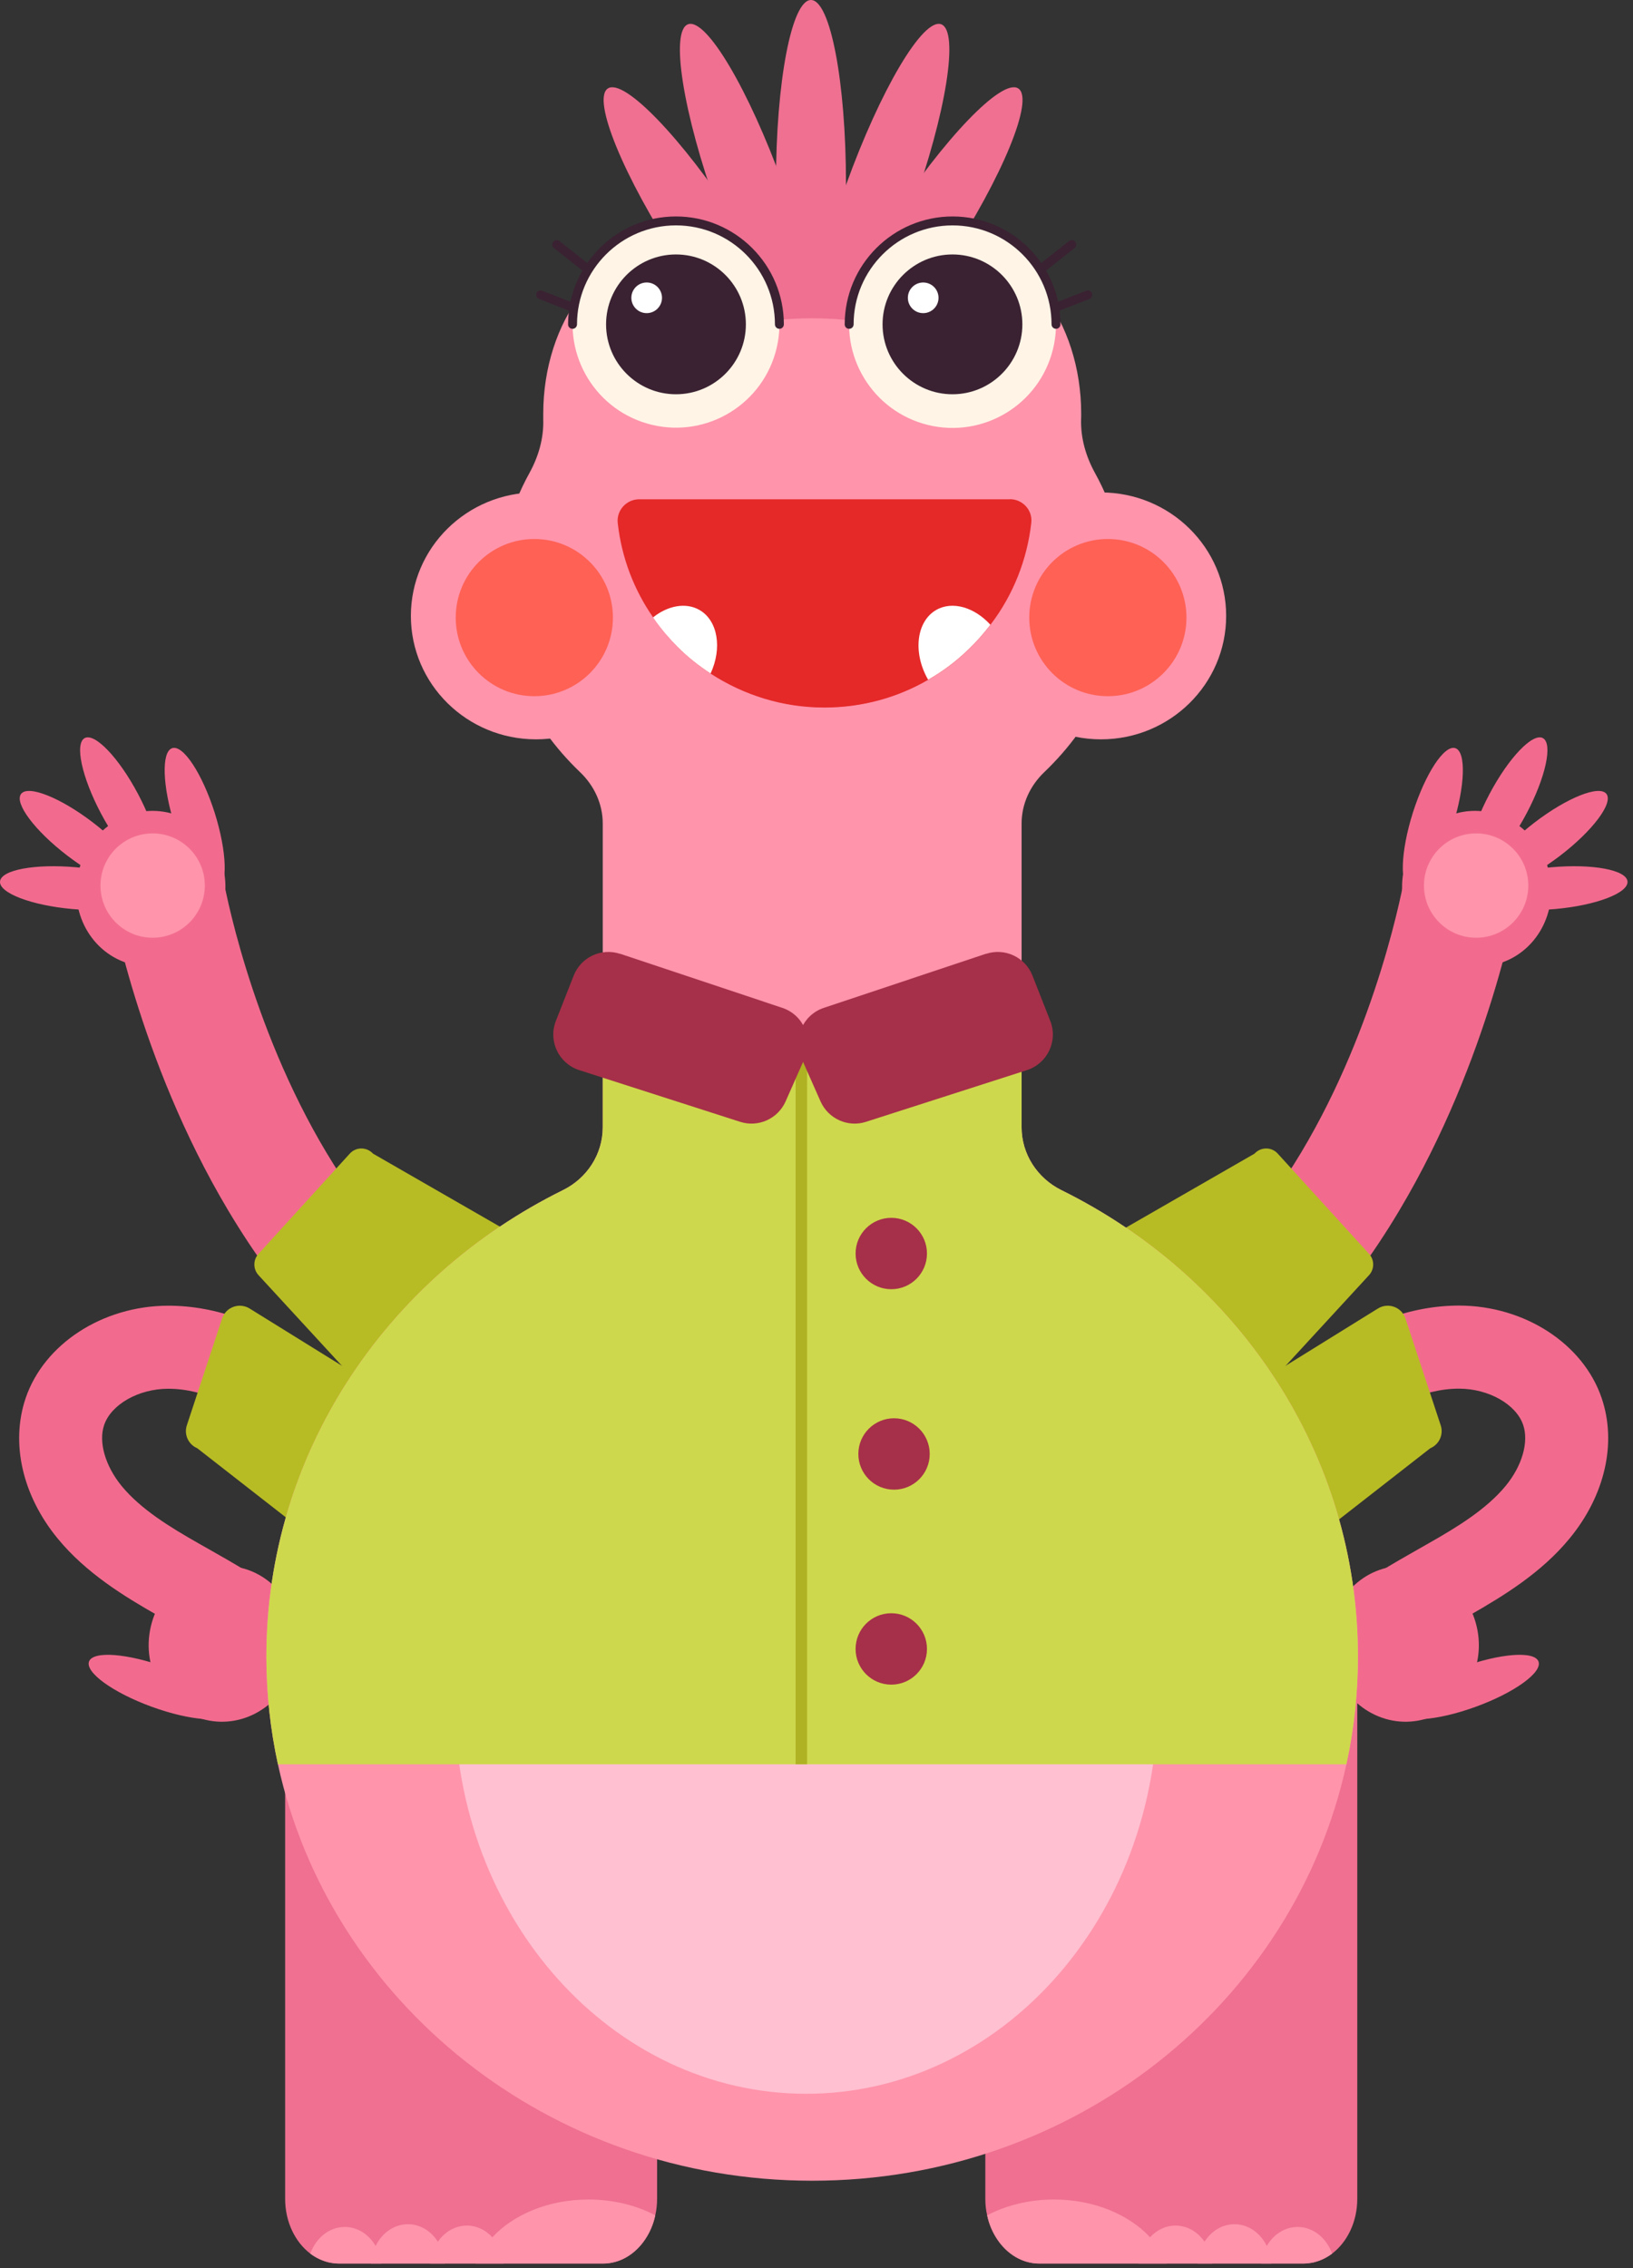 <svg width="108" height="150" viewBox="0 0 108 150" fill="none" xmlns="http://www.w3.org/2000/svg">
<rect x="0" y="0" width="108" height="150" fill="#333333" stroke="none"/>
<path d="M53.634 24.243C54.913 24.243 55.949 18.816 55.949 12.122C55.949 5.427 54.913 0 53.634 0C52.355 0 51.319 5.427 51.319 12.122C51.319 18.816 52.355 24.243 53.634 24.243Z" fill="#EF7091"/>
<path d="M60.308 13.794C58.038 20.089 55.223 24.841 54.02 24.41C52.817 23.979 53.687 18.515 55.957 12.22C58.227 5.925 61.042 1.173 62.245 1.604C63.448 2.035 62.578 7.498 60.308 13.794Z" fill="#EF7091"/>
<path d="M62.661 17.267C59.006 22.874 55.17 26.854 54.103 26.157C53.028 25.461 55.124 20.346 58.787 14.739C62.441 9.133 66.278 5.153 67.344 5.849C68.419 6.545 66.323 11.66 62.661 17.267Z" fill="#EF7091"/>
<path d="M44.887 17.267C48.541 22.874 52.377 26.854 53.444 26.157C54.519 25.461 52.423 20.346 48.761 14.739C45.106 9.133 41.27 5.153 40.203 5.849C39.128 6.545 41.224 11.66 44.887 17.267Z" fill="#EF7091"/>
<path d="M47.444 13.794C49.714 20.089 52.529 24.841 53.732 24.41C54.935 23.979 54.065 18.515 51.795 12.22C49.525 5.925 46.711 1.173 45.507 1.604C44.304 2.035 45.175 7.498 47.444 13.794Z" fill="#EF7091"/>
<path d="M18.858 111.577V145.422C18.858 146.943 19.524 148.282 20.522 149.039C20.893 149.319 21.309 149.516 21.756 149.622C21.983 149.667 22.202 149.697 22.437 149.697H39.885C41.013 149.697 42.019 149.069 42.67 148.093C42.98 147.632 43.215 147.087 43.336 146.504C43.419 146.156 43.457 145.793 43.457 145.422V111.577C43.457 110.328 43.018 109.216 42.306 108.444C41.671 107.725 40.824 107.302 39.885 107.302H22.437C21.498 107.302 20.643 107.725 20.008 108.444C19.297 109.216 18.858 110.328 18.858 111.577Z" fill="#EF7091"/>
<path d="M31.456 149.697H39.886C41.013 149.697 42.019 149.069 42.67 148.093C42.98 147.632 43.215 147.087 43.336 146.504C42.08 145.846 40.559 145.46 38.917 145.46C36.284 145.46 33.961 146.451 32.561 147.957C32.069 148.479 31.698 149.062 31.456 149.697Z" fill="#FF94AB"/>
<path d="M28.445 149.697H33.317C33.257 149.016 32.977 148.403 32.561 147.957C32.122 147.48 31.539 147.185 30.881 147.185C30.102 147.185 29.405 147.601 28.959 148.252C28.679 148.661 28.49 149.16 28.445 149.697Z" fill="#FF94AB"/>
<path d="M24.533 149.697H29.421C29.383 149.16 29.224 148.661 28.959 148.252C28.513 147.548 27.794 147.094 26.977 147.094C26.061 147.094 25.259 147.677 24.843 148.532C24.669 148.88 24.563 149.281 24.533 149.697Z" fill="#FF94AB"/>
<path d="M20.523 149.039C20.893 149.319 21.309 149.516 21.756 149.622C21.983 149.667 22.202 149.697 22.437 149.697H25.221C25.176 149.274 25.04 148.873 24.843 148.532C24.404 147.775 23.655 147.276 22.8 147.276C21.771 147.276 20.886 148.01 20.523 149.039Z" fill="#FF94AB"/>
<path d="M89.764 111.577V145.422C89.764 146.943 89.098 148.282 88.1 149.039C87.729 149.319 87.313 149.516 86.866 149.622C86.639 149.667 86.42 149.697 86.185 149.697H68.737C67.609 149.697 66.603 149.069 65.952 148.093C65.642 147.632 65.407 147.087 65.286 146.504C65.203 146.156 65.165 145.793 65.165 145.422V111.577C65.165 110.328 65.604 109.216 66.315 108.444C66.951 107.725 67.799 107.302 68.737 107.302H86.185C87.124 107.302 87.979 107.725 88.614 108.444C89.325 109.216 89.764 110.328 89.764 111.577Z" fill="#EF7091"/>
<path d="M8.658 63.764C6.032 63.068 4.496 60.276 5.23 57.514C5.964 54.752 8.68 53.087 11.299 53.784C13.917 54.48 15.46 57.272 14.726 60.034C13.992 62.795 11.276 64.46 8.658 63.764Z" fill="#F26B8E"/>
<path d="M4.776 60.117C2.075 59.874 -0.067 59.057 0.002 58.293C0.07 57.529 2.317 57.113 5.026 57.355C7.727 57.597 9.868 58.414 9.8 59.178C9.732 59.943 7.485 60.359 4.776 60.117Z" fill="#F26B8E"/>
<path d="M4.458 56.59C2.302 54.941 0.932 53.11 1.394 52.505C1.855 51.899 3.981 52.739 6.138 54.389C8.294 56.038 9.664 57.869 9.202 58.475C8.741 59.08 6.615 58.24 4.458 56.59Z" fill="#F26B8E"/>
<path d="M6.683 53.806C5.412 51.407 4.928 49.175 5.601 48.812C6.274 48.456 7.856 50.106 9.127 52.505C10.398 54.903 10.882 57.135 10.209 57.499C9.536 57.854 7.954 56.205 6.683 53.806Z" fill="#F26B8E"/>
<path d="M11.556 54.585C10.739 51.998 10.663 49.712 11.389 49.478C12.116 49.243 13.372 51.158 14.197 53.745C15.014 56.333 15.089 58.618 14.363 58.853C13.637 59.087 12.381 57.173 11.556 54.585Z" fill="#F26B8E"/>
<path d="M44.334 98.336C32.296 98.336 22.263 92.093 15.09 80.047C9.112 70.021 7.281 59.504 7.205 59.065L14.704 57.786C14.961 59.292 21.408 94.605 48.92 90.368L50.078 97.889C48.118 98.192 46.203 98.343 44.342 98.343L44.334 98.336Z" fill="#F26B8E"/>
<path d="M10.027 112.871C12.577 113.801 14.855 113.975 15.12 113.257C15.384 112.538 13.531 111.198 10.981 110.268C8.431 109.337 6.153 109.163 5.888 109.882C5.624 110.601 7.477 111.94 10.027 112.871Z" fill="#F26B8E"/>
<path d="M17.806 111.448C17.215 111.335 16.602 111.04 16.035 110.503C14.673 109.231 12.94 108.255 11.102 107.211L10.405 106.818C8.196 105.562 5.684 104.026 3.815 101.748C1.477 98.903 0.69 95.438 1.696 92.464C2.915 88.877 6.781 86.365 11.102 86.35C14.287 86.342 17.541 87.53 20.779 89.899C22.618 91.246 24.275 92.812 25.69 94.56L21.43 98.018C20.31 96.633 19.001 95.392 17.541 94.333C15.975 93.19 13.599 91.836 11.117 91.843C9.172 91.843 7.349 92.88 6.887 94.242C6.501 95.369 6.963 96.951 8.045 98.275C9.323 99.826 11.253 100.999 13.114 102.058L13.795 102.444C15.521 103.42 17.299 104.427 18.918 105.758C19.727 105.925 20.522 106.424 20.968 107.211C21.702 108.482 21.362 110.094 20.166 110.949C19.546 111.395 18.683 111.63 17.791 111.456L17.806 111.448ZM15.975 109.33C16.035 109.542 16.118 109.746 16.232 109.943C16.875 111.062 18.282 111.494 19.5 110.941L18.403 108.513L15.982 109.322L15.975 109.33ZM17.019 106.454C17.019 106.454 16.988 106.477 16.973 106.485C16.156 107.075 15.77 108.074 15.906 109.027L17.011 106.454H17.019Z" fill="#F26B8E"/>
<path d="M13.825 113.786C16.497 114.278 19.077 112.401 19.591 109.594C20.106 106.787 18.358 104.124 15.687 103.632C13.016 103.14 10.436 105.016 9.921 107.824C9.407 110.631 11.155 113.294 13.825 113.786Z" fill="#F26B8E"/>
<path d="M35.52 82.536L24.669 76.294C24.253 75.84 23.542 75.84 23.133 76.294L17.095 82.922C16.732 83.323 16.732 83.928 17.095 84.329L24.805 92.706L35.52 82.536Z" fill="#B8BC24"/>
<path d="M24.261 91.344L16.512 86.539C15.831 86.115 14.938 86.441 14.689 87.197L12.358 94.257C12.154 94.87 12.457 95.528 13.047 95.778L23.125 103.64L24.261 91.336V91.344Z" fill="#B8BC24"/>
<path d="M98.98 63.764C101.605 63.068 103.141 60.276 102.407 57.514C101.681 54.76 98.957 53.087 96.339 53.783C93.713 54.48 92.177 57.272 92.911 60.033C93.638 62.788 96.362 64.46 98.98 63.764Z" fill="#F26B8E"/>
<path d="M102.861 60.117C105.563 59.874 107.704 59.057 107.636 58.293C107.568 57.529 105.321 57.113 102.612 57.355C99.91 57.597 97.769 58.414 97.837 59.178C97.905 59.943 100.153 60.359 102.861 60.117Z" fill="#F26B8E"/>
<path d="M103.179 56.59C105.336 54.941 106.705 53.11 106.244 52.505C105.782 51.899 103.656 52.739 101.499 54.389C99.343 56.038 97.973 57.869 98.435 58.475C98.897 59.08 101.023 58.24 103.179 56.59Z" fill="#F26B8E"/>
<path d="M100.955 53.806C102.226 51.407 102.711 49.175 102.037 48.812C101.364 48.456 99.782 50.106 98.511 52.505C97.24 54.903 96.756 57.135 97.429 57.499C98.103 57.854 99.684 56.205 100.955 53.806Z" fill="#F26B8E"/>
<path d="M96.082 54.585C96.899 51.998 96.975 49.712 96.248 49.478C95.522 49.243 94.266 51.158 93.441 53.745C92.624 56.333 92.548 58.618 93.275 58.853C94.001 59.087 95.257 57.173 96.082 54.585Z" fill="#F26B8E"/>
<path d="M63.304 98.336C75.342 98.336 85.375 92.093 92.548 80.047C98.526 70.021 100.357 59.504 100.433 59.065L92.934 57.786C92.677 59.292 86.23 94.605 58.718 90.368L57.56 97.889C59.52 98.192 61.435 98.343 63.296 98.343L63.304 98.336Z" fill="#F26B8E"/>
<path d="M97.611 112.871C95.061 113.802 92.784 113.976 92.519 113.257C92.254 112.538 94.108 111.199 96.657 110.268C99.207 109.337 101.485 109.163 101.75 109.882C102.015 110.601 100.161 111.94 97.611 112.871Z" fill="#F26B8E"/>
<path d="M87.456 110.941C86.261 110.079 85.92 108.475 86.654 107.204C87.108 106.424 87.895 105.917 88.705 105.751C90.324 104.419 92.102 103.42 93.828 102.437L94.508 102.051C96.37 100.991 98.299 99.819 99.578 98.267C100.668 96.943 101.122 95.362 100.736 94.234C100.274 92.872 98.458 91.843 96.506 91.836C94.024 91.828 91.648 93.183 90.082 94.325C88.622 95.392 87.32 96.633 86.193 98.01L81.933 94.552C83.355 92.804 85.005 91.238 86.844 89.891C90.082 87.53 93.336 86.335 96.521 86.342C100.842 86.358 104.708 88.87 105.926 92.456C106.94 95.43 106.146 98.903 103.808 101.74C101.939 104.018 99.427 105.546 97.217 106.81L96.521 107.204C94.683 108.24 92.95 109.224 91.588 110.495C91.02 111.025 90.407 111.32 89.817 111.441C88.924 111.615 88.069 111.38 87.441 110.934L87.456 110.941ZM89.242 108.52L88.145 110.949C89.363 111.494 90.763 111.07 91.414 109.95C91.527 109.753 91.611 109.549 91.671 109.337L89.25 108.528L89.242 108.52ZM91.724 109.035C91.868 108.081 91.474 107.082 90.657 106.492C90.642 106.485 90.627 106.47 90.612 106.462L91.716 109.035H91.724Z" fill="#F26B8E"/>
<path d="M93.812 113.786C91.141 114.278 88.561 112.402 88.046 109.595C87.532 106.787 89.28 104.124 91.951 103.632C94.622 103.14 97.202 105.017 97.716 107.824C98.231 110.631 96.483 113.295 93.812 113.786Z" fill="#F26B8E"/>
<path d="M72.119 82.536L82.97 76.294C83.386 75.84 84.097 75.84 84.506 76.294L90.544 82.922C90.907 83.323 90.907 83.928 90.544 84.329L82.834 92.706L72.119 82.536Z" fill="#B8BC24"/>
<path d="M83.378 91.344L91.126 86.539C91.808 86.115 92.7 86.441 92.95 87.197L95.281 94.257C95.485 94.87 95.182 95.528 94.592 95.778L84.513 103.64L83.378 91.336V91.344Z" fill="#B8BC24"/>
<path d="M89.81 109.557C89.81 112.001 89.545 114.377 89.046 116.677C85.626 132.408 71.113 144.219 53.717 144.219C36.322 144.219 21.801 132.408 18.381 116.677C17.882 114.377 17.617 112.001 17.617 109.557C17.617 96.111 25.585 84.458 37.23 78.708C38.826 77.921 39.863 76.332 39.863 74.554V54.464C39.863 53.163 39.295 51.952 38.357 51.059C35.028 47.874 33 43.644 33 39.006C33 36.236 33.726 33.611 35.02 31.273C35.618 30.183 35.966 28.98 35.928 27.739V27.369C35.928 21.217 39.719 16.23 44.403 16.23C47.339 16.23 49.926 18.19 51.447 21.164C52.189 21.088 52.945 21.05 53.717 21.05C54.489 21.05 55.238 21.088 55.987 21.164C57.508 18.19 60.096 16.23 63.024 16.23C67.708 16.23 71.506 21.217 71.506 27.369C71.506 27.489 71.506 27.618 71.499 27.739C71.468 28.98 71.816 30.183 72.414 31.273C73.708 33.611 74.434 36.236 74.434 39.006C74.434 43.644 72.399 47.874 69.07 51.059C68.132 51.952 67.564 53.163 67.564 54.464V74.554C67.564 76.332 68.608 77.921 70.197 78.708C81.842 84.458 89.81 96.111 89.81 109.557Z" fill="#FF94AB"/>
<path d="M53.316 138.469C66.154 138.469 76.561 126.842 76.561 112.5C76.561 98.158 66.154 86.531 53.316 86.531C40.478 86.531 30.072 98.158 30.072 112.5C30.072 126.842 40.478 138.469 53.316 138.469Z" fill="#FFC0D1"/>
<path d="M35.451 48.895C40.023 48.895 43.729 45.24 43.729 40.731C43.729 36.222 40.023 32.567 35.451 32.567C30.88 32.567 27.174 36.222 27.174 40.731C27.174 45.24 30.88 48.895 35.451 48.895Z" fill="#FF94AB"/>
<path d="M72.815 48.895C77.387 48.895 81.093 45.24 81.093 40.731C81.093 36.222 77.387 32.567 72.815 32.567C68.243 32.567 64.537 36.222 64.537 40.731C64.537 45.24 68.243 48.895 72.815 48.895Z" fill="#FF94AB"/>
<path d="M66.792 33.013C67.617 33.013 68.291 33.724 68.207 34.549C68.207 34.549 68.207 34.556 68.207 34.564C67.927 37.046 66.997 39.339 65.559 41.245C65.544 41.261 65.521 41.291 65.514 41.313C65.045 41.919 64.553 42.479 64 43.001C63.213 43.758 62.343 44.408 61.39 44.953C59.377 46.126 57.024 46.792 54.519 46.792C51.742 46.792 49.17 45.959 47.006 44.552C46.227 44.045 45.492 43.462 44.842 42.812C44.274 42.244 43.752 41.631 43.283 40.965C43.253 40.92 43.23 40.882 43.2 40.837C41.936 39.021 41.111 36.895 40.854 34.587C40.763 33.755 41.429 33.02 42.269 33.02H66.792V33.013Z" fill="#E52828"/>
<g style="mix-blend-mode:multiply" opacity="0.5">
<path d="M64 43.001C61.533 45.339 58.204 46.777 54.519 46.777C50.834 46.777 47.323 45.256 44.841 42.797C47.323 41.306 50.63 40.406 54.254 40.406C57.878 40.406 61.473 41.397 64 43.001Z" fill="#E52828"/>
</g>
<path d="M46.998 44.544C46.219 44.037 45.485 43.455 44.834 42.804C44.266 42.236 43.744 41.624 43.275 40.958C43.245 40.912 43.222 40.874 43.192 40.829C44.168 40.05 45.356 39.823 46.256 40.337C47.475 41.033 47.777 42.864 46.99 44.552L46.998 44.544Z" fill="white"/>
<path d="M65.506 41.313C65.037 41.919 64.545 42.479 63.993 43.001C63.206 43.758 62.336 44.408 61.382 44.953C60.353 43.16 60.603 41.094 61.919 40.337C62.994 39.724 64.447 40.163 65.498 41.313H65.506Z" fill="white"/>
<path d="M37.964 20.656C37.964 20.656 37.888 20.656 37.858 20.634L35.648 19.771C35.497 19.711 35.422 19.544 35.482 19.393C35.543 19.241 35.709 19.166 35.86 19.226L38.07 20.089C38.221 20.149 38.297 20.316 38.236 20.467C38.191 20.581 38.077 20.656 37.964 20.656Z" fill="#3A2232"/>
<path d="M38.774 18.016C38.713 18.016 38.645 17.993 38.592 17.955L36.633 16.404C36.504 16.306 36.481 16.117 36.587 15.988C36.685 15.86 36.875 15.837 37.003 15.943L38.963 17.494C39.092 17.592 39.114 17.781 39.008 17.91C38.948 17.986 38.865 18.023 38.774 18.023V18.016Z" fill="#3A2232"/>
<path d="M51.365 23.014C52.233 19.337 49.956 15.653 46.279 14.785C42.603 13.918 38.919 16.195 38.051 19.871C37.183 23.548 39.46 27.232 43.137 28.1C46.814 28.968 50.498 26.691 51.365 23.014Z" fill="#FFF4E6"/>
<path d="M51.546 21.746C51.387 21.746 51.251 21.617 51.251 21.451C51.251 17.841 48.315 14.905 44.706 14.905C41.096 14.905 38.161 17.841 38.161 21.451C38.161 21.61 38.032 21.746 37.865 21.746C37.699 21.746 37.57 21.617 37.57 21.451C37.57 17.516 40.771 14.315 44.706 14.315C48.64 14.315 51.841 17.516 51.841 21.451C51.841 21.61 51.712 21.746 51.546 21.746Z" fill="#3A2232"/>
<path d="M49.329 21.451C49.329 24.001 47.256 26.074 44.706 26.074C42.156 26.074 40.083 24.001 40.083 21.451C40.083 18.901 42.156 16.828 44.706 16.828C47.256 16.828 49.329 18.901 49.329 21.451Z" fill="#3A2232"/>
<path d="M43.782 19.695C43.782 20.255 43.328 20.709 42.769 20.709C42.209 20.709 41.755 20.255 41.755 19.695C41.755 19.136 42.209 18.681 42.769 18.681C43.328 18.681 43.782 19.136 43.782 19.695Z" fill="white"/>
<path d="M69.735 20.657C69.735 20.657 69.811 20.657 69.841 20.634L72.05 19.771C72.202 19.711 72.277 19.544 72.217 19.393C72.156 19.242 71.99 19.166 71.838 19.227L69.629 20.089C69.478 20.15 69.402 20.316 69.463 20.467C69.508 20.581 69.621 20.657 69.735 20.657Z" fill="#3A2232"/>
<path d="M68.925 18.016C68.986 18.016 69.054 17.993 69.107 17.955L71.067 16.404C71.195 16.306 71.218 16.117 71.112 15.988C71.014 15.859 70.825 15.837 70.696 15.943L68.736 17.494C68.608 17.592 68.585 17.781 68.691 17.91C68.751 17.986 68.835 18.023 68.925 18.023V18.016Z" fill="#3A2232"/>
<path d="M69.641 23.087C70.54 19.417 68.293 15.714 64.624 14.816C60.955 13.917 57.252 16.163 56.353 19.833C55.455 23.502 57.701 27.205 61.37 28.104C65.04 29.002 68.743 26.756 69.641 23.087Z" fill="#FFF4E6"/>
<path d="M69.84 21.746C69.681 21.746 69.545 21.617 69.545 21.451C69.545 17.841 66.609 14.906 63 14.906C59.391 14.906 56.455 17.841 56.455 21.451C56.455 21.61 56.327 21.746 56.16 21.746C55.994 21.746 55.865 21.617 55.865 21.451C55.865 17.516 59.066 14.315 63 14.315C66.935 14.315 70.135 17.516 70.135 21.451C70.135 21.61 70.007 21.746 69.84 21.746Z" fill="#3A2232"/>
<path d="M67.615 21.451C67.615 24.001 65.542 26.074 62.992 26.074C60.442 26.074 58.369 24.001 58.369 21.451C58.369 18.901 60.442 16.828 62.992 16.828C65.542 16.828 67.615 18.901 67.615 21.451Z" fill="#3A2232"/>
<path d="M62.07 19.696C62.07 20.256 61.616 20.709 61.056 20.709C60.496 20.709 60.042 20.256 60.042 19.696C60.042 19.136 60.496 18.682 61.056 18.682C61.616 18.682 62.07 19.136 62.07 19.696Z" fill="white"/>
<path d="M73.269 46.042C76.14 46.042 78.467 43.715 78.467 40.844C78.467 37.973 76.14 35.646 73.269 35.646C70.398 35.646 68.071 37.973 68.071 40.844C68.071 43.715 70.398 46.042 73.269 46.042Z" fill="#FF6155"/>
<path d="M35.338 46.042C38.209 46.042 40.536 43.715 40.536 40.844C40.536 37.973 38.209 35.646 35.338 35.646C32.467 35.646 30.14 37.973 30.14 40.844C30.14 43.715 32.467 46.042 35.338 46.042Z" fill="#FF6155"/>
<path d="M89.81 109.557C89.81 112.001 89.545 114.377 89.046 116.677H18.381C17.882 114.377 17.617 112.001 17.617 109.557C17.617 96.111 25.585 84.459 37.23 78.708C38.826 77.921 39.863 76.332 39.863 74.554V67.933L67.564 67.714V74.554C67.564 76.332 68.608 77.921 70.197 78.708C81.842 84.459 89.81 96.111 89.81 109.557Z" fill="#CED84C"/>
<path d="M53.377 69.991H52.62V116.677H53.377V69.991Z" fill="#AFB222"/>
<path d="M41.013 63.075L51.742 66.654C53.12 67.116 53.808 68.667 53.218 69.991L51.954 72.844C51.44 73.994 50.146 74.576 48.95 74.19L38.304 70.77C36.95 70.331 36.246 68.848 36.761 67.524L37.941 64.52C38.418 63.302 39.772 62.666 41.013 63.083V63.075Z" fill="#A63049"/>
<path d="M65.211 63.075L54.481 66.654C53.104 67.116 52.416 68.667 53.006 69.991L54.269 72.844C54.784 73.994 56.078 74.576 57.273 74.19L67.919 70.77C69.274 70.331 69.978 68.848 69.463 67.524L68.283 64.52C67.806 63.302 66.451 62.666 65.211 63.083V63.075Z" fill="#A63049"/>
<path d="M58.946 85.26C60.249 85.26 61.306 84.203 61.306 82.9C61.306 81.596 60.249 80.539 58.946 80.539C57.642 80.539 56.585 81.596 56.585 82.9C56.585 84.203 57.642 85.26 58.946 85.26Z" fill="#A63049"/>
<path d="M59.127 98.517C60.431 98.517 61.488 97.46 61.488 96.156C61.488 94.852 60.431 93.795 59.127 93.795C57.824 93.795 56.767 94.852 56.767 96.156C56.767 97.46 57.824 98.517 59.127 98.517Z" fill="#A63049"/>
<path d="M58.946 111.411C60.249 111.411 61.306 110.354 61.306 109.05C61.306 107.746 60.249 106.689 58.946 106.689C57.642 106.689 56.585 107.746 56.585 109.05C56.585 110.354 57.642 111.411 58.946 111.411Z" fill="#A63049"/>
<path d="M10.096 62.016C12.001 62.016 13.546 60.471 13.546 58.565C13.546 56.66 12.001 55.115 10.096 55.115C8.19 55.115 6.645 56.66 6.645 58.565C6.645 60.471 8.19 62.016 10.096 62.016Z" fill="#FF94AB"/>
<path d="M97.626 62.016C99.531 62.016 101.076 60.471 101.076 58.565C101.076 56.66 99.531 55.115 97.626 55.115C95.72 55.115 94.175 56.66 94.175 58.565C94.175 60.471 95.72 62.016 97.626 62.016Z" fill="#FF94AB"/>
<path d="M77.166 149.697H68.737C67.609 149.697 66.603 149.069 65.952 148.093C65.642 147.632 65.408 147.087 65.287 146.504C66.543 145.846 68.064 145.46 69.705 145.46C72.339 145.46 74.662 146.451 76.061 147.957C76.553 148.479 76.924 149.062 77.166 149.697Z" fill="#FF94AB"/>
<path d="M80.178 149.697H75.305C75.365 149.016 75.645 148.403 76.061 147.957C76.5 147.48 77.083 147.185 77.741 147.185C78.521 147.185 79.217 147.601 79.663 148.252C79.943 148.661 80.132 149.16 80.178 149.697Z" fill="#FF94AB"/>
<path d="M84.089 149.697H79.201C79.239 149.16 79.398 148.661 79.663 148.252C80.109 147.548 80.828 147.094 81.645 147.094C82.561 147.094 83.363 147.677 83.779 148.532C83.953 148.88 84.059 149.281 84.089 149.697Z" fill="#FF94AB"/>
<path d="M88.099 149.039C87.729 149.319 87.312 149.516 86.866 149.622C86.639 149.667 86.42 149.697 86.185 149.697H83.4C83.446 149.274 83.582 148.873 83.779 148.532C84.218 147.775 84.967 147.276 85.822 147.276C86.851 147.276 87.736 148.01 88.099 149.039Z" fill="#FF94AB"/>
</svg>

